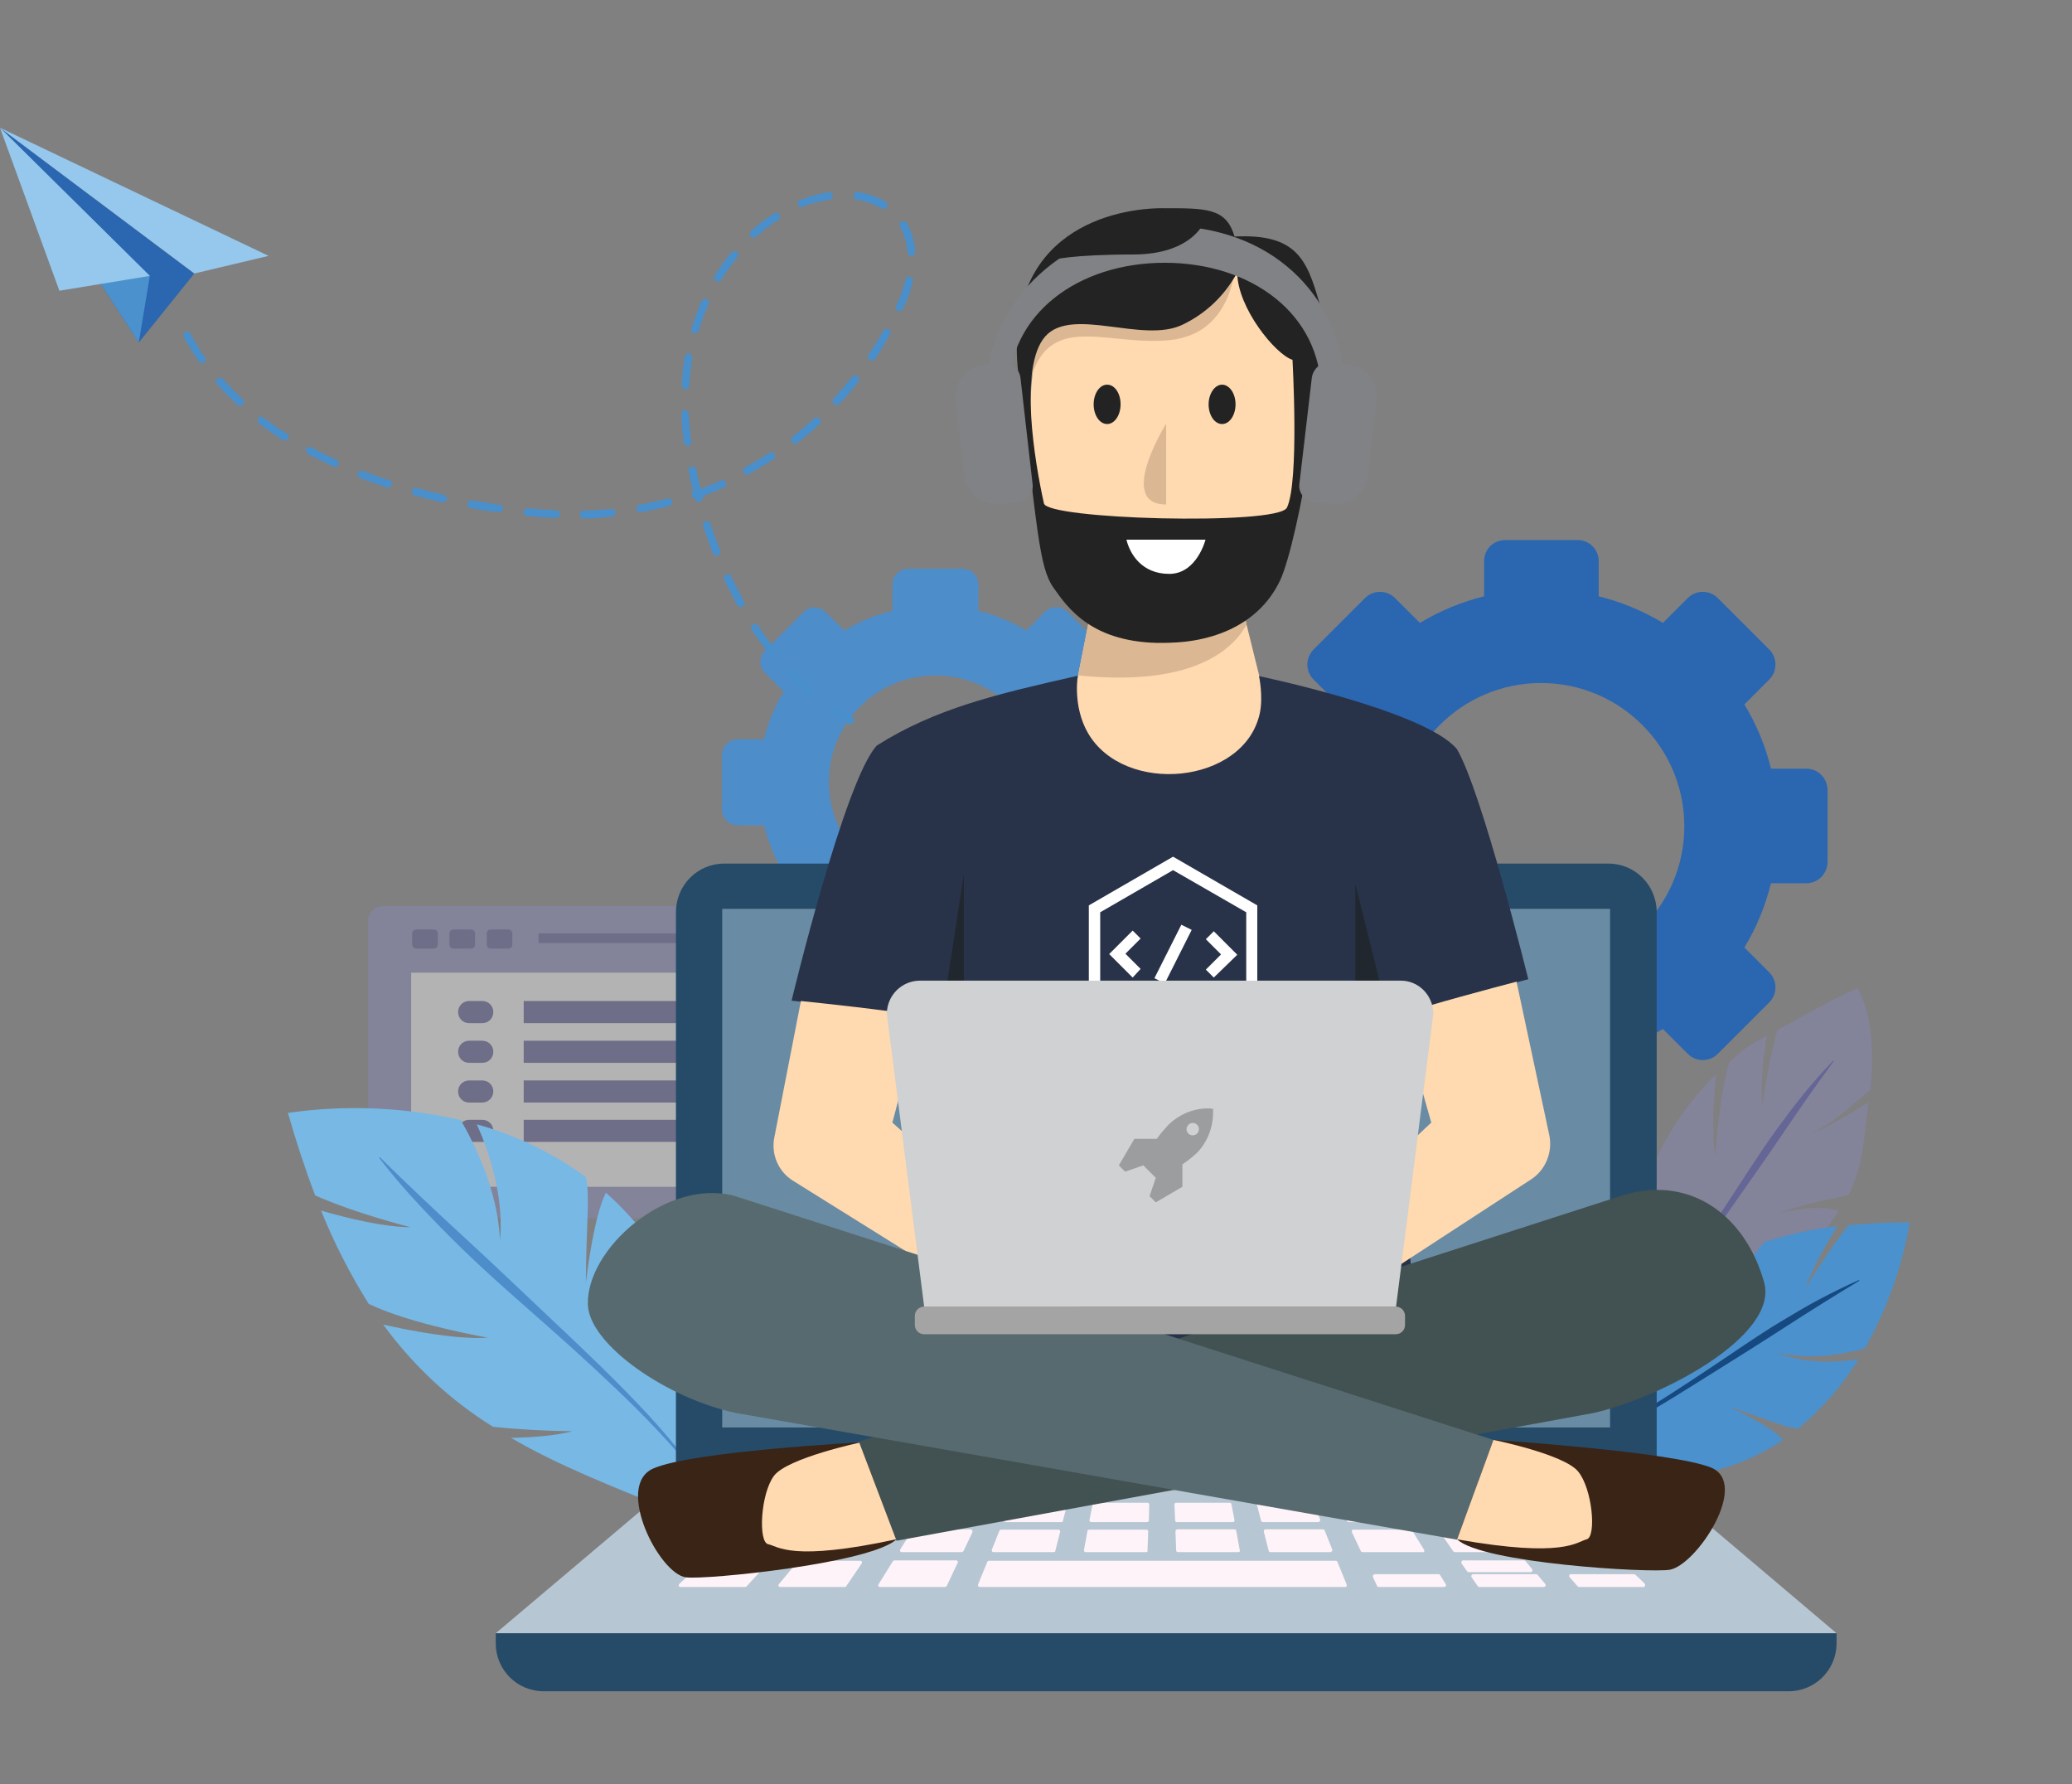 <?xml version="1.0" encoding="UTF-8"?> <!-- Generator: Adobe Illustrator 23.0.1, SVG Export Plug-In . SVG Version: 6.00 Build 0) --> <svg xmlns="http://www.w3.org/2000/svg" xmlns:xlink="http://www.w3.org/1999/xlink" id="Layer_1" x="0px" y="0px" viewBox="0 0 600.2 516.7" style="enable-background:new 0 0 600.2 516.7;" xml:space="preserve"><rect x="0" y="0" width="600.2" height="516.7" fill="#808080" stroke="none"/> <style type="text/css"> .st0{fill:#2B66B1;} .st1{fill:#4D8DCA;} .st2{opacity:0.4;} .st3{fill:#8886C1;} .st4{fill:#FFFFFF;} .st5{fill:#525293;} .st6{fill:#77B8E5;} .st7{opacity:0.6;fill:#525293;enable-background:new ;} .st8{fill:#4B91CE;} .st9{fill:#16497F;} .st10{fill:#264B68;} .st11{fill:#698BA3;} .st12{fill:#B6C7D3;} .st13{fill:#FEF3F8;} .st14{fill:#95C8EC;} .st15{fill:#488FCC;} .st16{fill:#FFD9AF;} .st17{fill:#DCB793;} .st18{fill:#232323;} .st19{fill:#818285;} .st20{fill:#283349;} .st21{fill:#21272E;} .st22{fill:#392416;} .st23{fill:#425151;} .st24{fill:#566A6F;} .st25{fill:#A5A4A4;} .st26{fill:#CFD1D2;} .st27{fill:#9B9D9F;} </style> <title>pash-blue</title> <path class="st0" d="M523.2,222.6H513c-1.6-6.6-4.2-12.8-7.7-18.6l7.2-7.2c2.4-2.4,2.4-6.3,0-8.7c0,0,0,0,0,0l-14.9-14.9 c-2.4-2.4-6.3-2.4-8.7,0c0,0,0,0,0,0l-7.2,7.2c-5.8-3.5-12.1-6.1-18.6-7.7v-10.2c0-3.4-2.7-6.1-6.1-6.1c0,0,0,0,0,0h-21 c-3.4,0-6.1,2.7-6.1,6.1v0v10.2c-6.5,1.6-12.8,4.2-18.6,7.7l-7.2-7.2c-2.4-2.4-6.3-2.4-8.7,0c0,0,0,0,0,0l-14.9,14.9 c-2.4,2.4-2.4,6.3,0,8.7c0,0,0,0,0,0l7.2,7.2c-3.5,5.8-6.1,12.1-7.7,18.6h-10.3c-3.4,0-6.1,2.7-6.1,6.1v0v21c0,3.4,2.7,6.1,6.1,6.1 l0,0h10.2c1.6,6.5,4.2,12.8,7.7,18.6l-7.2,7.3c-2.4,2.4-2.4,6.3,0,8.7c0,0,0,0,0,0l14.9,14.9c2.4,2.4,6.3,2.4,8.7,0l7.2-7.2 c5.8,3.5,12.1,6.1,18.6,7.7V316c0,3.4,2.7,6.1,6.1,6.1l0,0h21c3.4,0,6.1-2.7,6.2-6.1c0,0,0,0,0,0v-10.3c6.5-1.6,12.8-4.2,18.6-7.7 l7.2,7.2c2.4,2.4,6.3,2.4,8.7,0l14.9-14.9c2.4-2.4,2.4-6.3,0-8.7c0,0,0,0,0,0l-7.2-7.2c3.5-5.8,6.1-12.1,7.7-18.6h10.2 c3.4,0,6.1-2.7,6.2-6.1c0,0,0,0,0,0v-21C529.3,225.3,526.6,222.6,523.2,222.6C523.2,222.6,523.2,222.6,523.2,222.6z M446.4,280.8 c-22.9,0-41.5-18.6-41.5-41.5c0-22.9,18.6-41.5,41.5-41.5c22.9,0,41.5,18.6,41.5,41.5C487.9,262.2,469.3,280.7,446.4,280.8 C446.4,280.8,446.4,280.8,446.4,280.8z"></path> <path class="st1" d="M328.2,214.1h-7.6c-1.2-4.9-3.2-9.5-5.7-13.9l5.4-5.4c1.8-1.8,1.8-4.7,0-6.5c0,0,0,0,0,0l-11.1-11.1 c-1.8-1.8-4.7-1.8-6.5,0l-5.4,5.4c-4.3-2.6-9-4.5-13.9-5.7v-7.6c0-2.5-2-4.6-4.6-4.6l0,0h-15.7c-2.5,0-4.6,2-4.6,4.6v7.6 c-4.9,1.2-9.6,3.1-13.9,5.7l-5.4-5.3c-1.8-1.8-4.7-1.8-6.5,0l-11.1,11.1c-1.8,1.8-1.8,4.7,0,6.5c0,0,0,0,0,0l5.4,5.4 c-2.6,4.3-4.5,9-5.7,13.8h-7.6c-2.5,0-4.6,2.1-4.6,4.6v15.7c0,2.5,2.1,4.6,4.6,4.6h7.6c1.2,4.9,3.2,9.5,5.7,13.9l-5.4,5.4 c-1.8,1.8-1.8,4.7,0,6.5c0,0,0,0,0,0l11.1,11.1c1.8,1.8,4.7,1.8,6.5,0l5.4-5.4c4.3,2.6,9,4.5,13.9,5.8v7.6c0,2.5,2,4.6,4.6,4.6h15.7 c2.5,0,4.6-2,4.6-4.6l0,0V276c4.9-1.2,9.6-3.1,13.9-5.7l5.4,5.4c1.8,1.8,4.7,1.8,6.5,0l11.1-11.1c1.8-1.8,1.8-4.7,0-6.5c0,0,0,0,0,0 l-5.4-5.4c2.6-4.3,4.5-9,5.7-13.9h7.6c2.5,0,4.6-2.1,4.6-4.6v-15.7C332.8,216.1,330.8,214.1,328.2,214.1 C328.3,214.1,328.2,214.1,328.2,214.1z M271,257.4c-17.1,0-30.9-13.8-30.9-30.9c0-17.1,13.8-30.9,30.9-30.9s30.9,13.8,30.9,30.9l0,0 C302,243.5,288.2,257.4,271,257.4C271.1,257.4,271.1,257.4,271,257.4L271,257.4z"></path> <g class="st2"> <path class="st3" d="M236.7,346.5v-79.8c0-2.4-1.9-4.3-4.3-4.3c0,0,0,0,0,0H110.9c-2.4,0-4.3,1.9-4.3,4.3c0,0,0,0,0,0v79.8 c0,3.5,2.8,6.3,6.3,6.3l0,0h117.6C233.9,352.8,236.7,350,236.7,346.5z"></path> <rect x="119.1" y="281.7" class="st4" width="104.7" height="62"></rect> <path class="st5" d="M120.5,269.2h5.2c0.6,0,1.1,0.5,1.1,1.1v3.3c0,0.6-0.5,1.1-1.1,1.1h-5.2c-0.6,0-1.1-0.5-1.1-1.1v-3.3 C119.4,269.7,119.9,269.2,120.5,269.2z"></path> <path class="st5" d="M131.3,269.2h5.2c0.6,0,1.1,0.5,1.1,1.1v3.3c0,0.6-0.5,1.1-1.1,1.1h-5.2c-0.6,0-1.1-0.5-1.1-1.1v-3.3 C130.2,269.7,130.7,269.2,131.3,269.2z"></path> <path class="st5" d="M142.1,269.2h5.2c0.6,0,1.1,0.5,1.1,1.1v3.3c0,0.6-0.5,1.1-1.1,1.1h-5.2c-0.6,0-1.1-0.5-1.1-1.1v-3.3 C141,269.7,141.5,269.2,142.1,269.2z"></path> <rect x="156" y="270.3" class="st5" width="67.8" height="2.8"></rect> <rect x="151.7" y="289.9" class="st5" width="58.5" height="6.4"></rect> <rect x="151.7" y="301.4" class="st5" width="58.5" height="6.4"></rect> <rect x="151.7" y="312.9" class="st5" width="58.5" height="6.4"></rect> <rect x="151.7" y="324.3" class="st5" width="58.5" height="6.4"></rect> <path class="st5" d="M139.7,296.3h-3.8c-1.8,0-3.2-1.4-3.2-3.2l0,0l0,0c0-1.8,1.4-3.2,3.2-3.2l0,0h3.8c1.8,0,3.2,1.4,3.2,3.2l0,0 l0,0C142.9,294.9,141.5,296.3,139.7,296.3C139.7,296.4,139.7,296.4,139.7,296.3L139.7,296.3z"></path> <path class="st5" d="M139.7,307.8h-3.8c-1.8,0-3.2-1.4-3.2-3.2l0,0l0,0c0-1.8,1.4-3.2,3.2-3.2l0,0h3.8c1.8,0,3.2,1.4,3.2,3.2l0,0 l0,0C142.9,306.4,141.5,307.8,139.7,307.8C139.7,307.8,139.7,307.8,139.7,307.8L139.7,307.8z"></path> <path class="st5" d="M139.7,319.3h-3.8c-1.8,0-3.2-1.4-3.2-3.2l0,0l0,0c0-1.8,1.4-3.2,3.2-3.2l0,0h3.8c1.8,0,3.2,1.4,3.2,3.2l0,0 l0,0C142.9,317.8,141.5,319.3,139.7,319.3C139.7,319.3,139.7,319.3,139.7,319.3L139.7,319.3z"></path> <path class="st5" d="M139.7,330.7h-3.8c-1.8,0-3.2-1.4-3.2-3.2l0,0l0,0c0-1.8,1.4-3.2,3.2-3.2c0,0,0,0,0,0h3.8 c1.8,0,3.2,1.4,3.2,3.2l0,0l0,0C142.9,329.3,141.5,330.7,139.7,330.7L139.7,330.7L139.7,330.7z"></path> </g> <path class="st6" d="M169.7,371.6c0.1-17.5,1.3-24.9,0-30.7c-9.5-7-20.2-12.1-31.6-15.3c8.9,19.6,6.7,33.5,6.7,33.5 c-0.5-14.2-7.4-27.9-11.3-34.7c-16.4-3.8-33.5-4.5-50.1-2.1c2.5,8.7,5.1,16.6,7.9,23.9c11.9,5.3,27.6,9.2,27.6,9.2 c-7.6,0-18.2-2.6-25.9-4.8c3.8,9.4,8.4,18.4,13.8,27c12.1,5.9,34.5,9.8,34.5,9.8c-9.1,0.6-22.8-2.1-30.3-3.8 c8.6,11.8,19.4,21.9,31.8,29.6c7.6,0.8,15.3,1.2,23,1.3c-5,1.3-11.6,1.8-17.8,1.9c13.7,8,29.1,14,46.1,20.9l15.8,1.3l-1-22.8 c-4.4-34.1-17.3-56.2-33.4-70.4C171.8,352.7,169.7,371.6,169.7,371.6z"></path> <path class="st1" d="M206.4,434.9c-2.9-5.1-6.3-9.9-10.2-14.3c-3.8-4.4-7.8-8.6-11.9-12.7c-8.2-8.1-16.7-15.9-25.3-23.5 s-17.3-15.1-25.6-23.2c-4.1-4-8.2-8.2-12.2-12.5s-7.8-8.7-11.4-13.4l0.2-0.2c8.2,8.1,16.6,16,25.1,23.8s16.8,15.8,25.2,23.7 s16.8,15.9,24.8,24.3c4,4.2,7.9,8.6,11.6,13.2c3.8,4.6,7.1,9.5,9.9,14.8L206.4,434.9z"></path> <g class="st2"> <path class="st3" d="M514,372c1.3-1.2,2.6-2.4,3.9-3.6L514,372z"></path> <path class="st3" d="M504.4,373.4l13.6-5c5.5-5.3,10.4-11.3,14.6-17.6c-5.3-2.5-17.3,0.5-17.3,0.5c12.1-4.1,16.2-4,20.2-5.3 c4.4-8.3,4.6-18.4,5.8-26.8c-13.1,8.1-16.7,9.2-16.7,9.2c8.1-4.1,12.8-9.4,17.2-12.8c2.3-21.1-3.8-29.4-3.8-29.4 c-5.9,2.4-18.3,9.5-23.2,12.1c-1.9,7.2-3.3,14.6-4.3,22c-0.6-5.9,0.3-14.3,1.3-20.4c-7,3.9-5.8,3.3-10.8,7.6 c-3.1,9.7-4.1,27.4-4.1,27.4c-1.2-7.1-0.4-17.9,0.2-23.8c-7.7,7.5-13.9,16.5-18.2,26.4c0,8.9,1,18,1,18c-1.4-4.5-2.3-9.1-2.8-13.8 c-4.5,11.1-7.5,23.4-11,37l0.3,12.3l15.9-2c12.2-2.8,22.9-9.4,31.6-17L504.4,373.4z"></path> </g> <path class="st7" d="M486.8,370c-2.6,3.4-5.4,6.6-8.3,9.7c-2.9,3.2-6.1,6-9.6,8.5l-0.1-0.2c3.4-2.6,6.5-5.5,9.2-8.8 c2.8-3.2,5.4-6.5,8-10c5.1-6.8,9.8-13.9,14.5-21s9.2-14.3,14.2-21.2c2.5-3.4,5.1-6.9,7.8-10.2s5.5-6.5,8.5-9.6l0.2,0.1 c-5.1,6.9-9.9,13.8-14.7,20.9s-9.7,14-14.6,21S492.1,363.3,486.8,370z"></path> <path class="st8" d="M500.6,407.3c11.6,3.8,16.2,6.1,20.3,6.4c6.9-5.7,12.8-12.5,17.5-20.1c-15.1,2.5-23.8-2-23.8-2 c9.5,2.6,20.2,0.4,25.6-1.1c6.4-11.4,10.8-23.7,13-36.5c-6.3,0-12.2,0.3-17.7,0.8c-4.6,5.9-8.8,12-12.5,18.4 c1.8-5.6,6-12.9,9.2-18.1c-7.2,0.8-14.2,2.4-21.1,4.6c-6.7,7.6-14.5,23.4-14.5,23.4c1.7-6.9,6.7-16.4,9.6-21.6 c-10,4-19.2,9.8-27,17.2c-3.5,8.1-6.2,16.7-6.2,16.7c0.5-4.6,1.5-9.1,2.9-13.5c-8.5,8.5-16,18.5-24.6,29.6l-4.5,11.4l15.3,4 c23.6,3.9,41.3-1.1,54.4-9.9C512.7,412.7,500.6,407.3,500.6,407.3z"></path> <path class="st9" d="M450.1,421c4.1-1.1,8.1-2.6,11.8-4.5c3.8-1.9,7.5-3.9,11.2-6.1c7.3-4.3,14.4-9,21.5-13.7s14-9.6,21.3-14 c3.7-2.2,7.3-4.4,11.1-6.4s7.6-3.9,11.5-5.6l0.1,0.2c-7.3,4.4-14.5,8.9-21.6,13.5s-14.3,9.1-21.5,13.6s-14.4,9.1-21.8,13.2 c-3.7,2.1-7.5,4-11.4,5.8c-3.9,1.8-7.9,3.2-12.1,4.2L450.1,421z"></path> <path class="st10" d="M209.8,250.1h256.1c7.8,0,14,6.3,14,14.1v164.7l0,0H195.8l0,0V264.2C195.8,256.4,202,250.1,209.8,250.1 L209.8,250.1z"></path> <rect x="209.2" y="263.2" class="st11" width="257.2" height="150.2"></rect> <polygon class="st12" points="532,473 143.6,473 195.8,428.9 479.9,428.9 "></polygon> <path class="st10" d="M143.6,473H532l0,0v2.9c0,7.7-6.2,13.9-13.9,13.9H157.5c-7.7,0-13.9-6.2-13.9-13.9L143.6,473L143.6,473z"></path> <path class="st13" d="M232.7,440.8H217c-0.3,0-0.5-0.2-0.5-0.5c0-0.1,0.1-0.3,0.2-0.4l4.9-4.6c0.1-0.1,0.2-0.1,0.4-0.1h15 c0.3,0,0.5,0.2,0.5,0.5c0,0.1,0,0.3-0.1,0.4l-4.2,4.6C233,440.8,232.9,440.8,232.7,440.8z"></path> <path class="st13" d="M257.7,440.8h-15.9c-0.3,0-0.5-0.2-0.5-0.5c0-0.1,0-0.2,0.1-0.3l3.9-4.6c0.1-0.1,0.3-0.2,0.4-0.2h15.2 c0.3,0,0.5,0.2,0.5,0.5c0,0.1,0,0.2-0.1,0.3l-3.2,4.6C258,440.8,257.8,440.8,257.7,440.8z"></path> <path class="st13" d="M282.5,440.8h-16c-0.3,0-0.5-0.2-0.5-0.5c0-0.1,0-0.2,0.1-0.3l2.9-4.6c0.1-0.2,0.3-0.3,0.5-0.2h15.3 c0.3,0,0.5,0.2,0.5,0.5c0,0.1,0,0.2-0.1,0.2l-2.2,4.6C283,440.7,282.8,440.8,282.5,440.8z"></path> <path class="st13" d="M307.4,440.8h-16.1c-0.3,0-0.5-0.2-0.5-0.5c0-0.1,0-0.1,0-0.2l1.9-4.6c0.1-0.2,0.3-0.3,0.5-0.3h15.4 c0.3,0,0.5,0.2,0.5,0.5c0,0,0,0.1,0,0.1l-1.2,4.6C307.9,440.7,307.7,440.9,307.4,440.8z"></path> <path class="st13" d="M332.3,440.8h-16.2c-0.3,0-0.5-0.2-0.5-0.5c0,0,0-0.1,0-0.1l0.9-4.6c0-0.3,0.3-0.4,0.5-0.4h15.4 c0.3,0,0.5,0.2,0.5,0.5c0,0,0,0,0,0l-0.1,4.6C332.8,440.6,332.5,440.8,332.3,440.8z"></path> <path class="st13" d="M357.1,440.8h-16.2c-0.3,0-0.5-0.2-0.5-0.5l-0.2-4.6c0-0.3,0.2-0.5,0.5-0.5c0,0,0,0,0,0h15.5 c0.3,0,0.5,0.2,0.5,0.4l0.9,4.6C357.7,440.5,357.5,440.8,357.1,440.8C357.2,440.8,357.1,440.8,357.1,440.8z"></path> <path class="st13" d="M381.9,440.8h-16.1c-0.2,0-0.5-0.2-0.5-0.4l-1.2-4.6c-0.1-0.3,0.1-0.6,0.4-0.7c0,0,0.1,0,0.1,0H380 c0.2,0,0.4,0.1,0.5,0.3l1.9,4.6c0.1,0.3,0,0.6-0.3,0.7C382,440.8,382,440.8,381.9,440.8z"></path> <path class="st13" d="M406.7,440.8h-16c-0.2,0-0.4-0.1-0.5-0.3l-2.2-4.6c-0.1-0.3,0-0.6,0.3-0.7c0.1,0,0.2-0.1,0.2-0.1h15.3 c0.2,0,0.4,0.1,0.5,0.2l2.9,4.6c0.2,0.2,0.1,0.6-0.2,0.7C406.9,440.8,406.8,440.8,406.7,440.8z"></path> <path class="st13" d="M431.4,440.8h-15.9c-0.2,0-0.3-0.1-0.4-0.2l-3.2-4.6c-0.2-0.2-0.1-0.6,0.1-0.7c0.1-0.1,0.2-0.1,0.3-0.1h15.2 c0.2,0,0.3,0.1,0.4,0.2l3.9,4.6c0.2,0.2,0.2,0.6,0,0.7C431.7,440.8,431.5,440.9,431.4,440.8z"></path> <path class="st13" d="M456.2,440.8h-15.7c-0.2,0-0.3-0.1-0.4-0.2l-4.2-4.6c-0.2-0.2-0.2-0.6,0-0.8c0.1-0.1,0.2-0.1,0.4-0.1h15 c0.1,0,0.3,0.1,0.4,0.1l4.9,4.6c0.2,0.2,0.2,0.6,0,0.8C456.4,440.8,456.3,440.8,456.2,440.8z"></path> <path class="st13" d="M224.9,449.5h-17.1c-0.3,0-0.5-0.3-0.5-0.6c0-0.1,0.1-0.3,0.2-0.4l5.8-5.5c0.1-0.1,0.2-0.2,0.4-0.1h16.2 c0.3,0,0.5,0.2,0.5,0.5c0,0.1,0,0.3-0.1,0.4l-5,5.5C225.2,449.5,225.1,449.5,224.9,449.5z"></path> <path class="st13" d="M251.7,449.5h-17.2c-0.3,0-0.5-0.2-0.5-0.5c0-0.1,0-0.3,0.1-0.3l4.6-5.5c0.1-0.1,0.3-0.2,0.4-0.2h16.4 c0.3,0,0.5,0.2,0.5,0.5c0,0.1,0,0.2-0.1,0.3l-3.8,5.5C252,449.4,251.9,449.5,251.7,449.5z"></path> <path class="st13" d="M278.5,449.5h-17.3c-0.3,0-0.5-0.2-0.5-0.5c0-0.1,0-0.2,0.1-0.3l3.4-5.5c0.1-0.2,0.3-0.3,0.5-0.3h16.5 c0.3,0,0.5,0.3,0.5,0.6c0,0.1,0,0.1,0,0.2l-2.6,5.5C278.9,449.4,278.7,449.5,278.5,449.5z"></path> <path class="st13" d="M215.7,459.6h-18.6c-0.3,0-0.5-0.2-0.5-0.5c0-0.1,0.1-0.3,0.2-0.4l7-6.6c0.1-0.1,0.2-0.2,0.4-0.1h17.6 c0.3,0,0.5,0.3,0.5,0.6c0,0.1-0.1,0.2-0.1,0.3l-6,6.6C216,459.6,215.9,459.6,215.7,459.6z"></path> <path class="st13" d="M244.7,459.6H226c-0.3,0-0.5-0.2-0.5-0.5c0-0.1,0-0.3,0.1-0.3l5.5-6.6c0.1-0.1,0.2-0.2,0.4-0.2h17.7 c0.3,0,0.5,0.2,0.5,0.5c0,0.1,0,0.2-0.1,0.3l-4.5,6.6C245.1,459.5,244.9,459.6,244.7,459.6z"></path> <path class="st13" d="M273.7,459.6h-18.8c-0.3,0-0.5-0.2-0.5-0.5c0-0.1,0-0.2,0.1-0.3l4.1-6.6c0.1-0.2,0.3-0.3,0.5-0.3h17.9 c0.3,0,0.5,0.2,0.5,0.5c0,0.1,0,0.2-0.1,0.2l-3.1,6.6C274.1,459.5,273.9,459.6,273.7,459.6z"></path> <path class="st13" d="M305.2,449.5h-17.4c-0.3,0-0.5-0.2-0.5-0.5c0-0.1,0-0.1,0-0.2l2.2-5.5c0.1-0.2,0.3-0.3,0.5-0.3h16.6 c0.3,0,0.5,0.2,0.5,0.5c0,0,0,0.1,0,0.1l-1.4,5.5C305.7,449.4,305.5,449.5,305.2,449.5z"></path> <path class="st13" d="M389.5,459.6H283.8c-0.3,0-0.5-0.2-0.5-0.5c0-0.1,0-0.1,0-0.2l2.7-6.6c0.1-0.2,0.3-0.3,0.5-0.3h100.4 c0.2,0,0.4,0.1,0.5,0.3l2.7,6.6c0.1,0.3,0,0.6-0.3,0.7C389.6,459.6,389.5,459.6,389.5,459.6z"></path> <path class="st13" d="M332,449.5h-17.5c-0.3,0-0.5-0.2-0.5-0.5c0,0,0-0.1,0-0.1l1-5.5c0-0.3,0.3-0.4,0.5-0.4h16.6 c0.3,0,0.5,0.2,0.5,0.5c0,0,0,0,0,0l-0.2,5.5C332.5,449.3,332.3,449.5,332,449.5z"></path> <path class="st13" d="M358.7,449.5h-17.5c-0.3,0-0.5-0.2-0.5-0.5l-0.2-5.5c0-0.3,0.2-0.5,0.5-0.6c0,0,0,0,0,0h16.6 c0.3,0,0.5,0.2,0.5,0.4l1,5.5C359.3,449.2,359.1,449.5,358.7,449.5C358.7,449.5,358.7,449.5,358.7,449.5z"></path> <path class="st13" d="M385.4,449.5H368c-0.2,0-0.5-0.2-0.5-0.4l-1.4-5.5c-0.1-0.3,0.1-0.6,0.4-0.7c0,0,0.1,0,0.1,0h16.6 c0.2,0,0.4,0.1,0.5,0.3l2.2,5.5c0.1,0.3,0,0.6-0.3,0.7C385.5,449.5,385.5,449.5,385.4,449.5z"></path> <path class="st13" d="M412,449.5h-17.3c-0.2,0-0.4-0.1-0.5-0.3l-2.6-5.5c-0.1-0.3,0-0.6,0.3-0.7c0.1,0,0.1,0,0.2,0h16.5 c0.2,0,0.4,0.1,0.5,0.3l3.4,5.5c0.2,0.3,0.1,0.6-0.2,0.7C412.3,449.5,412.2,449.5,412,449.5z"></path> <path class="st13" d="M438.7,449.5h-17.2c-0.2,0-0.3-0.1-0.5-0.2l-3.8-5.5c-0.2-0.2-0.1-0.6,0.1-0.8c0.1-0.1,0.2-0.1,0.3-0.1h16.4 c0.2,0,0.3,0.1,0.4,0.2l4.6,5.5c0.2,0.2,0.2,0.6-0.1,0.8C439,449.5,438.8,449.5,438.7,449.5z"></path> <path class="st13" d="M443.6,455.3h-18.1c-0.2,0-0.3-0.1-0.5-0.2l-1.6-2.3c-0.2-0.2-0.1-0.6,0.1-0.8c0.1-0.1,0.2-0.1,0.3-0.1h17.7 c0.2,0,0.3,0.1,0.4,0.2l1.9,2.3c0.2,0.2,0.1,0.6-0.1,0.8C443.8,455.3,443.7,455.3,443.6,455.3z"></path> <path class="st13" d="M447.2,459.6h-18.7c-0.2,0-0.3-0.1-0.4-0.2l-1.8-2.6c-0.2-0.2-0.1-0.6,0.1-0.8c0.1-0.1,0.2-0.1,0.3-0.1H445 c0.2,0,0.3,0.1,0.4,0.2l2.2,2.6c0.2,0.2,0.2,0.6-0.1,0.8C447.4,459.6,447.3,459.6,447.2,459.6z"></path> <path class="st13" d="M476,459.6h-18.6c-0.2,0-0.3-0.1-0.4-0.2l-2.3-2.6c-0.2-0.2-0.2-0.6,0-0.8c0.1-0.1,0.2-0.1,0.4-0.1h18.2 c0.1,0,0.3,0.1,0.4,0.1l2.7,2.6c0.2,0.2,0.2,0.5,0,0.8C476.3,459.6,476.2,459.6,476,459.6z"></path> <path class="st13" d="M418.3,459.6h-18.9c-0.2,0-0.4-0.1-0.5-0.3l-1.2-2.6c-0.1-0.3,0-0.6,0.3-0.7c0.1,0,0.2-0.1,0.2-0.1h18.5 c0.2,0,0.4,0.1,0.5,0.3l1.6,2.6c0.2,0.2,0.1,0.6-0.2,0.7C418.5,459.6,418.4,459.6,418.3,459.6z"></path> <path class="st13" d="M465.4,449.5h-17.1c-0.2,0-0.3-0.1-0.4-0.2l-5-5.5c-0.2-0.2-0.2-0.6,0-0.8c0.1-0.1,0.2-0.1,0.4-0.1h16.2 c0.1,0,0.3,0.1,0.4,0.1l5.8,5.5c0.2,0.2,0.2,0.6,0,0.8C465.6,449.5,465.5,449.5,465.4,449.5z"></path> <polygon class="st0" points="0,37 56.3,79.2 40.2,99.2 "></polygon> <polygon class="st8" points="0,37 43.4,79.9 40.2,99.2 "></polygon> <polygon class="st14" points="0,37 77.8,74.1 56.3,79.2 "></polygon> <polygon class="st14" points="0,37 43.4,79.9 17.2,84.2 "></polygon> <path class="st15" d="M246.2,209.7c-0.1,0-0.2-0.1-0.3-0.1c-1.7-1-3.5-2.1-5.1-3.2c-0.5-0.3-0.7-1-0.4-1.5c0.3-0.5,1-0.7,1.5-0.4 c0,0,0.1,0.1,0.1,0.1c1.6,1.1,3.3,2.1,5,3.1c0.5,0.3,0.6,1,0.3,1.5C247,209.5,246.6,209.7,246.2,209.7L246.2,209.7z M234.6,201.5 c-0.2,0-0.4-0.1-0.5-0.2c-2.1-1.8-4.1-3.7-6-5.8c-0.4-0.4-0.4-1.1,0-1.5c0,0,0,0,0,0c0.4-0.4,1.1-0.4,1.6,0c0,0,0,0,0,0 c1.9,2,3.8,3.8,5.9,5.6c0.5,0.4,0.5,1.1,0.1,1.6C235.4,201.4,235,201.6,234.6,201.5L234.6,201.5z M223.3,189.6 c-0.3-0.1-0.5-0.2-0.6-0.4c-1.7-2.1-3.3-4.4-4.9-6.8c-0.3-0.5-0.2-1.2,0.3-1.5c0.5-0.3,1.2-0.2,1.5,0.3c0,0,0,0,0,0 c1.5,2.3,3.1,4.5,4.7,6.6c0.4,0.5,0.3,1.2-0.2,1.5C224,189.6,223.6,189.7,223.3,189.6L223.3,189.6z M214.3,175.8 c-0.3-0.1-0.6-0.3-0.7-0.5c-1.3-2.4-2.6-4.9-3.8-7.4c-0.3-0.6,0-1.2,0.5-1.5c0.6-0.3,1.2,0,1.5,0.5l0,0c1.2,2.5,2.4,4.9,3.7,7.3 c0.3,0.5,0.1,1.2-0.4,1.5C214.8,175.8,214.6,175.9,214.3,175.8L214.3,175.8z M128.1,145.5L128.1,145.5c-2.7-0.6-5.4-1.3-8-2 c-0.6-0.2-0.9-0.8-0.8-1.4c0.2-0.6,0.8-0.9,1.3-0.8c0,0,0,0,0,0c2.6,0.7,5.3,1.4,8,2c0.6,0.1,0.9,0.7,0.8,1.3 c-0.1,0.6-0.7,0.9-1.3,0.8L128.1,145.5z M136.2,147.1c-0.6-0.2-0.9-0.8-0.7-1.4c0.1-0.5,0.6-0.8,1.2-0.8c2.6,0.5,5.4,0.9,8.1,1.3 c0.6,0.1,1,0.6,0.9,1.2s-0.6,1-1.2,0.9l0,0C141.6,148.1,138.9,147.6,136.2,147.1L136.2,147.1z M207.3,160.9 c-0.4-0.1-0.7-0.3-0.8-0.7c-1-2.5-1.9-5.2-2.8-7.8c-0.2-0.6,0.1-1.2,0.7-1.4c0.6-0.2,1.2,0.1,1.4,0.7l0,0c0.9,2.6,1.8,5.2,2.8,7.7 c0.2,0.6-0.1,1.2-0.6,1.4c0,0,0,0,0,0C207.8,160.9,207.5,161,207.3,160.9L207.3,160.9z M112.2,141.2h-0.1c-2.7-0.9-5.3-1.8-7.8-2.8 c-0.6-0.2-0.9-0.9-0.6-1.4c0.2-0.6,0.8-0.8,1.4-0.6c0,0,0,0,0,0c2.5,0.9,5.1,1.9,7.7,2.7c0.6,0.2,0.9,0.8,0.7,1.4 C113.3,141,112.7,141.3,112.2,141.2L112.2,141.2z M152.5,149.4c-0.6-0.1-1-0.7-0.8-1.3c0.1-0.5,0.6-0.9,1.2-0.9l3.2,0.3 c1.6,0.1,3.3,0.2,5,0.3c0.6,0,1.1,0.5,1.1,1.1s-0.5,1.1-1.1,1.1c-0.1,0-0.1,0-0.2,0c-1.7-0.1-3.4-0.2-5-0.3l-3.2-0.3L152.5,149.4z M168.9,150.1c-0.6-0.1-1-0.7-0.9-1.3c0.1-0.5,0.5-0.9,1.1-0.9c2.7-0.1,5.5-0.2,8.1-0.5c0.6,0,1.1,0.5,1.1,1.1c0,0.5-0.4,1-0.9,1.1 c-2.7,0.3-5.5,0.5-8.3,0.6L168.9,150.1z M96.8,135.2c-0.1,0-0.2,0-0.2-0.1c-2.6-1.2-5.1-2.4-7.5-3.7c-0.5-0.3-0.6-1-0.3-1.5 c0.3-0.4,0.8-0.6,1.3-0.4c2.3,1.3,4.8,2.5,7.3,3.6c0.6,0.2,0.8,0.9,0.6,1.4C97.9,135.1,97.3,135.4,96.8,135.2L96.8,135.2z M82.3,127.5c-0.1,0-0.3-0.1-0.4-0.1c-2.4-1.5-4.7-3.1-6.8-4.7c-0.5-0.3-0.6-1-0.3-1.5c0.3-0.5,1-0.6,1.5-0.3c0,0,0.1,0,0.1,0.1 c2.1,1.6,4.4,3.2,6.7,4.6c0.5,0.3,0.7,1,0.3,1.5C83.2,127.4,82.8,127.6,82.3,127.5z M185.3,148.4c-0.4-0.1-0.8-0.4-0.9-0.9 c-0.1-0.6,0.3-1.2,0.9-1.3c2.7-0.5,5.4-1.1,8-1.8c0.6-0.1,1.2,0.2,1.4,0.8c0.2,0.6-0.2,1.2-0.8,1.3c-2.7,0.7-5.4,1.3-8.1,1.8 C185.6,148.5,185.4,148.5,185.3,148.4L185.3,148.4z M202.2,145.3c-0.4-0.1-0.7-0.4-0.8-0.8l-0.1-0.2c-0.4,0-0.8-0.3-0.9-0.7 c-0.2-0.5,0-1,0.4-1.3c-0.5-2-0.9-3.9-1.3-5.8c-0.2-0.6,0.2-1.2,0.8-1.4c0.6-0.2,1.2,0.2,1.4,0.8c0,0.1,0,0.1,0,0.2 c0.4,1.8,0.8,3.6,1.2,5.5c1.9-0.7,3.9-1.5,5.8-2.4c0.5-0.3,1.2-0.1,1.5,0.4s0.1,1.2-0.4,1.5c-0.1,0-0.1,0.1-0.2,0.1 c-2,0.9-4,1.7-6.1,2.5l0.1,0.3c0.1,0.6-0.2,1.2-0.8,1.3C202.6,145.3,202.4,145.3,202.2,145.3z M69.2,117.5c-0.2,0-0.4-0.1-0.5-0.3 c-2-1.9-4-3.9-5.8-5.9c-0.4-0.4-0.4-1.1,0-1.6c0.4-0.4,1.1-0.4,1.6,0c0,0,0.1,0.1,0.1,0.1c1.8,2,3.7,4,5.7,5.8 c0.4,0.4,0.5,1.1,0.1,1.5c0,0,0,0,0,0C70,117.5,69.6,117.6,69.2,117.5L69.2,117.5z M58.4,105.2c-0.3-0.1-0.5-0.2-0.7-0.4 c-1.6-2.3-3.1-4.7-4.4-7.1c-0.3-0.5-0.2-1.2,0.3-1.5c0.5-0.3,1.2-0.2,1.5,0.3c0.1,0.1,0.1,0.2,0.1,0.2c1.3,2.4,2.7,4.7,4.2,6.9 c0.3,0.5,0.2,1.2-0.3,1.5C59,105.2,58.7,105.3,58.4,105.2z M216.2,137.5c-0.3-0.1-0.6-0.3-0.8-0.6c-0.3-0.5-0.1-1.2,0.4-1.5 c2.4-1.3,4.7-2.7,7-4.2c0.5-0.4,1.2-0.3,1.5,0.2c0.4,0.5,0.3,1.2-0.2,1.5c0,0-0.1,0.1-0.1,0.1c-2.3,1.5-4.7,3-7.1,4.3 C216.8,137.5,216.5,137.6,216.2,137.5L216.2,137.5z M199,129.1c-0.5-0.1-0.8-0.5-0.9-0.9c-0.4-2.8-0.6-5.6-0.7-8.3 c0-0.6,0.4-1.1,1-1.1c0.6,0,1.1,0.4,1.1,1.1c0.1,2.6,0.4,5.4,0.7,8.1c0.1,0.6-0.3,1.1-0.9,1.2c0,0,0,0,0,0 C199.2,129.1,199.1,129.1,199,129.1L199,129.1z M230,128.4c-0.3-0.1-0.5-0.2-0.6-0.4c-0.4-0.5-0.3-1.2,0.2-1.5 c2.1-1.7,4.2-3.4,6.2-5.3c0.4-0.4,1.1-0.4,1.6,0.1s0.4,1.1-0.1,1.6c-2,1.9-4.2,3.7-6.3,5.4C230.6,128.4,230.2,128.5,230,128.4 L230,128.4z M198.4,112.7c-0.5-0.1-0.9-0.6-0.9-1.1c0.1-2.8,0.4-5.6,0.9-8.3c0.1-0.6,0.6-1,1.2-0.9c0,0,0,0,0,0 c0.6,0.1,1,0.6,0.9,1.2c0,0,0,0,0,0.1c-0.4,2.7-0.7,5.4-0.9,8.1c-0.1,0.6-0.6,1-1.1,1L198.4,112.7z M242.1,117.3 c-0.2,0-0.4-0.1-0.5-0.3c-0.4-0.4-0.5-1.1-0.1-1.6c1.8-2,3.6-4.1,5.3-6.2c0.4-0.5,1.1-0.6,1.6-0.2c0.5,0.4,0.6,1.1,0.2,1.6l0,0 c-1.7,2.2-3.5,4.3-5.4,6.3C242.8,117.3,242.4,117.4,242.1,117.3L242.1,117.3z M201.1,96.5L201.1,96.5c-0.7-0.2-1-0.8-0.8-1.3 c0,0,0,0,0,0l0.1-0.3c0.8-2.6,1.7-5.1,2.8-7.6c0.2-0.6,0.8-0.9,1.4-0.7c0.6,0.2,0.9,0.8,0.7,1.4c0,0.1,0,0.1-0.1,0.2 c-1.1,2.4-2,4.8-2.7,7.3l-0.1,0.3C202.2,96.3,201.6,96.6,201.1,96.5C201,96.5,201,96.5,201.1,96.5L201.1,96.5z M252.3,104.4 c-0.1,0-0.3-0.1-0.4-0.2c-0.5-0.3-0.6-1-0.3-1.5c0,0,0,0,0,0c1.5-2.2,3-4.6,4.3-6.9c0.3-0.5,1-0.7,1.5-0.4c0.5,0.3,0.7,1,0.4,1.5 c-1.4,2.4-2.8,4.8-4.4,7.1C253.2,104.3,252.7,104.5,252.3,104.4L252.3,104.4z M207.8,81.5c-0.1,0-0.2-0.1-0.4-0.1 c-0.5-0.3-0.7-1-0.4-1.5c1.5-2.4,3.1-4.7,4.9-6.8c0.4-0.4,1.1-0.5,1.6-0.1c0.4,0.4,0.5,1,0.1,1.5c-1.7,2.1-3.3,4.3-4.7,6.6 C208.7,81.4,208.2,81.6,207.8,81.5L207.8,81.5z M260.4,90.1c-0.1,0-0.2-0.1-0.3-0.1c-0.5-0.3-0.8-0.9-0.5-1.5c0,0,0,0,0,0l0.6-1.2 c0.9-2,1.6-4.1,2.1-6.3c0.1-0.6,0.7-1,1.3-0.8l0,0c0.6,0.1,1,0.7,0.8,1.3c-0.5,2.3-1.3,4.6-2.3,6.7l-0.6,1.2 C261.4,89.9,260.9,90.1,260.4,90.1z M218.1,68.8c-0.2-0.1-0.4-0.2-0.6-0.3c-0.4-0.5-0.4-1.1,0.1-1.6c2.1-1.9,4.3-3.6,6.7-5.1 c0.5-0.3,1.2-0.2,1.5,0.3c0.3,0.5,0.2,1.2-0.3,1.5c0,0,0,0,0,0c-2.3,1.5-4.4,3.1-6.4,4.9C218.9,68.7,218.5,68.9,218.1,68.8 L218.1,68.8z M263.8,74.1c-0.5-0.1-0.8-0.5-0.9-1c-0.2-2.6-0.9-5.1-2.1-7.4c-0.3-0.5-0.2-1.2,0.3-1.5c0.5-0.3,1.2-0.2,1.5,0.3 c0,0,0.1,0.1,0.1,0.1c1.4,2.6,2.2,5.4,2.4,8.3c0.1,0.6-0.4,1.1-1,1.2C264,74.2,263.9,74.2,263.8,74.1L263.8,74.1z M232,60 c-0.4-0.1-0.7-0.3-0.8-0.7c-0.2-0.6,0.1-1.2,0.6-1.4c2.6-1,5.4-1.8,8.2-2.2c0.6-0.1,1.2,0.3,1.2,0.9c0.1,0.6-0.3,1.1-0.9,1.2 c0,0,0,0,0,0c-2.6,0.4-5.2,1-7.7,2C232.4,60,232.2,60.1,232,60z M255.8,60.5c-0.1,0-0.2-0.1-0.4-0.1c-2.2-1.3-4.7-2.2-7.3-2.6 c-0.6-0.1-1-0.7-0.8-1.3c0.1-0.5,0.6-0.9,1.1-0.9c2.9,0.4,5.6,1.4,8.1,2.8c0.5,0.3,0.7,1,0.4,1.5c0,0,0,0,0,0 C256.7,60.4,256.3,60.6,255.8,60.5L255.8,60.5z"></path> <polygon class="st16" points="381.8,231.6 342.7,264.6 300,234.1 310.2,206.2 312.3,195.6 316.5,174.6 359.3,173.4 361.1,180.9 366.1,201.1 "></polygon> <path class="st17" d="M361.1,180.9c-4.3,7.7-16.2,18-48.8,14.7l4.1-21l42.8-1.2L361.1,180.9z"></path> <path class="st16" d="M378.1,119.4c0,36.9-17.8,66.9-39.8,66.9c-22,0-39.8-29.9-39.8-66.9s17.8-47.9,39.8-47.9 C360.2,71.5,378.1,82.5,378.1,119.4z"></path> <path class="st17" d="M357.9,75.3c0,0,0.1,21.3-19.1,23.2c-19.3,1.9-36.8-9.7-41.2,15.5V91.4l21.3-12.6L357.9,75.3z"></path> <path class="st18" d="M382.2,87.8c3.6,12.6-6,68.9-11.4,80.3c-5.4,11.4-17.3,18-33.6,18.1c-20.8,0.2-27.9-10.1-32.1-16.1 s-4.6-17.5-10-60.8s28.9-49,41.5-49s18.6-0.2,21,8.2C375.6,67.6,378.6,75.2,382.2,87.8z M342.4,94.1c-11.5,5.4-31.8-5.4-39.6,3.3 c-7.8,8.8-3,36.7-0.4,48.4c0.5,2.3,16.9,3.9,33.8,4.3c17.4,0.4,35.3-0.4,36.6-3.1c3.6-7.6,1.6-42.8,1.6-42.8 c-4.9-1.5-16-15.1-16-25.3C354.8,85.6,349.2,90.9,342.4,94.1z"></path> <path class="st18" d="M324.6,117.1c0,3.1-1.7,5.7-3.9,5.7s-3.9-2.6-3.9-5.7s1.7-5.7,3.9-5.7S324.6,113.9,324.6,117.1z"></path> <path class="st18" d="M357.9,117.1c0,3.1-1.7,5.7-3.9,5.7s-3.9-2.6-3.9-5.7s1.8-5.7,3.9-5.7S357.9,113.9,357.9,117.1z"></path> <path class="st4" d="M326.3,156.3h22.9c0,0-2.5,9.9-10.5,9.9S327.3,160.4,326.3,156.3z"></path> <path class="st17" d="M337.8,122.7c0,0-14.6,23.4,0,23.4V122.7z"></path> <path class="st19" d="M292.7,120.6c-0.4-2.3-0.6-4.5-0.6-6.8c0-23,20.3-37.7,45.3-37.7c25,0,45.3,14.8,45.3,37.7 c0,2.3-0.2,4.6-0.6,6.8h5.2c1.2-4.1,2.4-8.4,1.9-12.8c-2.2-21.6-20.1-42.4-51.8-42.4c-28.6,0-51.2,22.5-51.2,45.2 c-0.2,3.4,0.3,6.8,1.4,10L292.7,120.6z"></path> <path class="st19" d="M294.7,145.5L290,146c-5.2,0.6-9.9-3-10.6-8.1l-2.6-22.2c-0.5-5.1,3.3-9.7,8.4-10.2c0,0,0.1,0,0.1,0l4.6-0.5 c2.8-0.4,5.3,1.6,5.7,4.4l3.5,30.7C299.5,142.8,297.5,145.2,294.7,145.5C294.7,145.5,294.7,145.5,294.7,145.5z"></path> <path class="st19" d="M380.9,145.5l4.6,0.5c5.2,0.7,9.9-3,10.7-8.1l2.6-22.2c0.5-5.1-3.3-9.7-8.4-10.2c0,0-0.1,0-0.1,0l-4.6-0.5 c-2.8-0.4-5.3,1.6-5.7,4.4l-3.6,30.7C376,142.8,378.1,145.2,380.9,145.5C380.8,145.5,380.9,145.5,380.9,145.5z"></path> <path class="st18" d="M349.2,63.5c0,0-3.1,10.2-21,10.2c-17.9,0-23.5,1.6-23.5,1.6S317.9,61,349.2,63.5z"></path> <path class="st20" d="M405.6,293.8c-1.2,0.4-2.3,0.8-3.3,1.1c0.6,5.2,1.2,17.5,1.8,28.9l0.1,1.3c0.2,3.2,0.4,6.3,0.6,9.1 c0.3,5.2,0.7,9.5,1.1,12c1.1,6,1.9,12.3,2.6,18.1c1.7,14.8,2.3,27.1,2.3,27.1c-2.9-0.1-141,0-141,0l0.7-23.9l0.5-15.7l0.5-14.9 l1.2-41.2c-2-0.6-4-1-6-1.3c-10.1-1.7-27.8-3.6-34.6-4.3l-2.8-0.3c0,0,15.3-63.8,24.7-73.9c17.1-10.8,34.8-14.9,58.2-20.2 c0,0-1.5,8.8,2.9,16.5c10.5,18.3,45.2,15,49.8-5.5c1.1-4.9-0.2-10.9-0.2-10.9s48,10,57.3,21.1c7.3,12.3,20.7,66.7,20.7,66.7 s-1.3,0.3-3.5,0.9C432,286.2,415.2,290.7,405.6,293.8z"></path> <polygon class="st21" points="392.6,256 402.3,294.9 404.3,325.1 392.6,293.5 "></polygon> <polygon class="st21" points="279.2,316.9 274,339.1 271,351.8 271.5,336.8 272.7,295.6 279.2,253.1 "></polygon> <path class="st22" d="M249.4,417.7c0,0-49,2.6-60.2,7.6s1.7,30.5,9.5,31.5c5.7,0.8,54.3-4.1,61.2-11.2L249.4,417.7z"></path> <path class="st16" d="M249.4,417.7c0,0-21.3,4.5-25.2,9.7s-4.6,19.2-1.7,19.8s6.7,5.2,37.5-1.5L249.4,417.7z"></path> <path class="st23" d="M248.8,417.5l10.9,28.7l201.9-37c19.7-4.4,53.8-22.4,49.4-37.9c-5.3-18.8-20.7-30.8-40.1-25.4L248.8,417.5z"></path> <path class="st16" d="M274,339.1l-2.5-2.3l-13-11.7l8.2-30.9c-10.1-1.7-27.9-3.6-34.7-4.3l-7.7,39.5c-1,4.9,1.2,10,5.5,12.6 l40.7,25.4l13.8,8.6l10.8-17.9L274,339.1z"></path> <path class="st16" d="M448.8,328.8l-9.5-44.5c-7.2,1.9-24.1,6.4-33.6,9.5l8.9,31.3l-9.7,9.1l-26.3,24.7l11.1,17.7l18.9-12.3l35-22.8 C447.7,338.8,449.8,333.7,448.8,328.8z"></path> <path class="st24" d="M432.6,417l-10.5,28.9l-208.9-36.7c-19.8-4.1-42.6-19.8-42.9-31.4c-0.5-16.1,22.8-36.6,42.3-31.5L432.6,417z"></path> <path class="st22" d="M432.6,417c0,0,51.6,3.4,63,8s-4.1,28.2-11.9,29.6c-5.7,1-54.5-1.9-61.6-8.8L432.6,417z"></path> <path class="st16" d="M432.6,417c0,0,20.3,4.1,24.5,9.1s5.4,19,2.5,19.7s-6.4,5.5-37.5,0L432.6,417z"></path> <path class="st25" d="M267.7,378.4h136.6c1.5,0,2.7,1.2,2.7,2.7v2.6c0,1.5-1.2,2.7-2.7,2.7H267.7c-1.5,0-2.7-1.2-2.7-2.7v-2.6 C265,379.6,266.2,378.4,267.7,378.4z"></path> <g id="surface1"> <path class="st4" d="M339.8,304.5l-24.4-14.1v-28.2l24.4-14.1l24.4,14.1v28.2L339.8,304.5z M318.8,288.5l21.1,12.2l21.1-12.2v-24.3 L339.8,252l-21.1,12.2V288.5z"></path> <path class="st4" d="M328.1,283.1l-6.8-6.8l6.8-6.8l2.3,2.3l-4.4,4.4l4.4,4.4L328.1,283.1z"></path> <path class="st4" d="M351.6,283.1l-2.3-2.3l4.4-4.4l-4.4-4.4l2.3-2.3l6.8,6.8L351.6,283.1z"></path> <path class="st4" d="M342.2,267.8l3,1.5l-7.8,15.5l-3-1.5L342.2,267.8z"></path> </g> <path class="st26" d="M415.2,293.5l-10.8,84.9H267.7l-1.6-12.6l-9.2-72.2c0-5.3,4.3-9.6,9.6-9.6c0,0,0,0,0,0h139.1 C410.9,283.9,415.1,288.2,415.2,293.5C415.2,293.5,415.2,293.5,415.2,293.5z"></path> <g id="surface1-2"> <path class="st27" d="M350.5,321h-0.9c-4.2,0.1-8.1,1.8-11.1,4.7c-1.2,1.3-2.4,2.7-3.4,4.1h-6.5l-4.5,7.7l1.8,1.8l5.3-1.8l3.6,3.6 l-1.8,5.3l1.8,1.8l7.7-4.5v-6.5c1.5-1,2.9-2.1,4.2-3.3c3.2-3.3,4.8-7.7,4.7-12.3v-0.5h-0.5L350.5,321z M345.5,325.2 c1,0,1.8,0.8,1.8,1.8s-0.8,1.8-1.8,1.8c-1,0-1.8-0.8-1.8-1.8c0-0.5,0.2-0.9,0.5-1.2C344.6,325.4,345,325.2,345.5,325.2L345.5,325.2 z"></path> </g> </svg> 